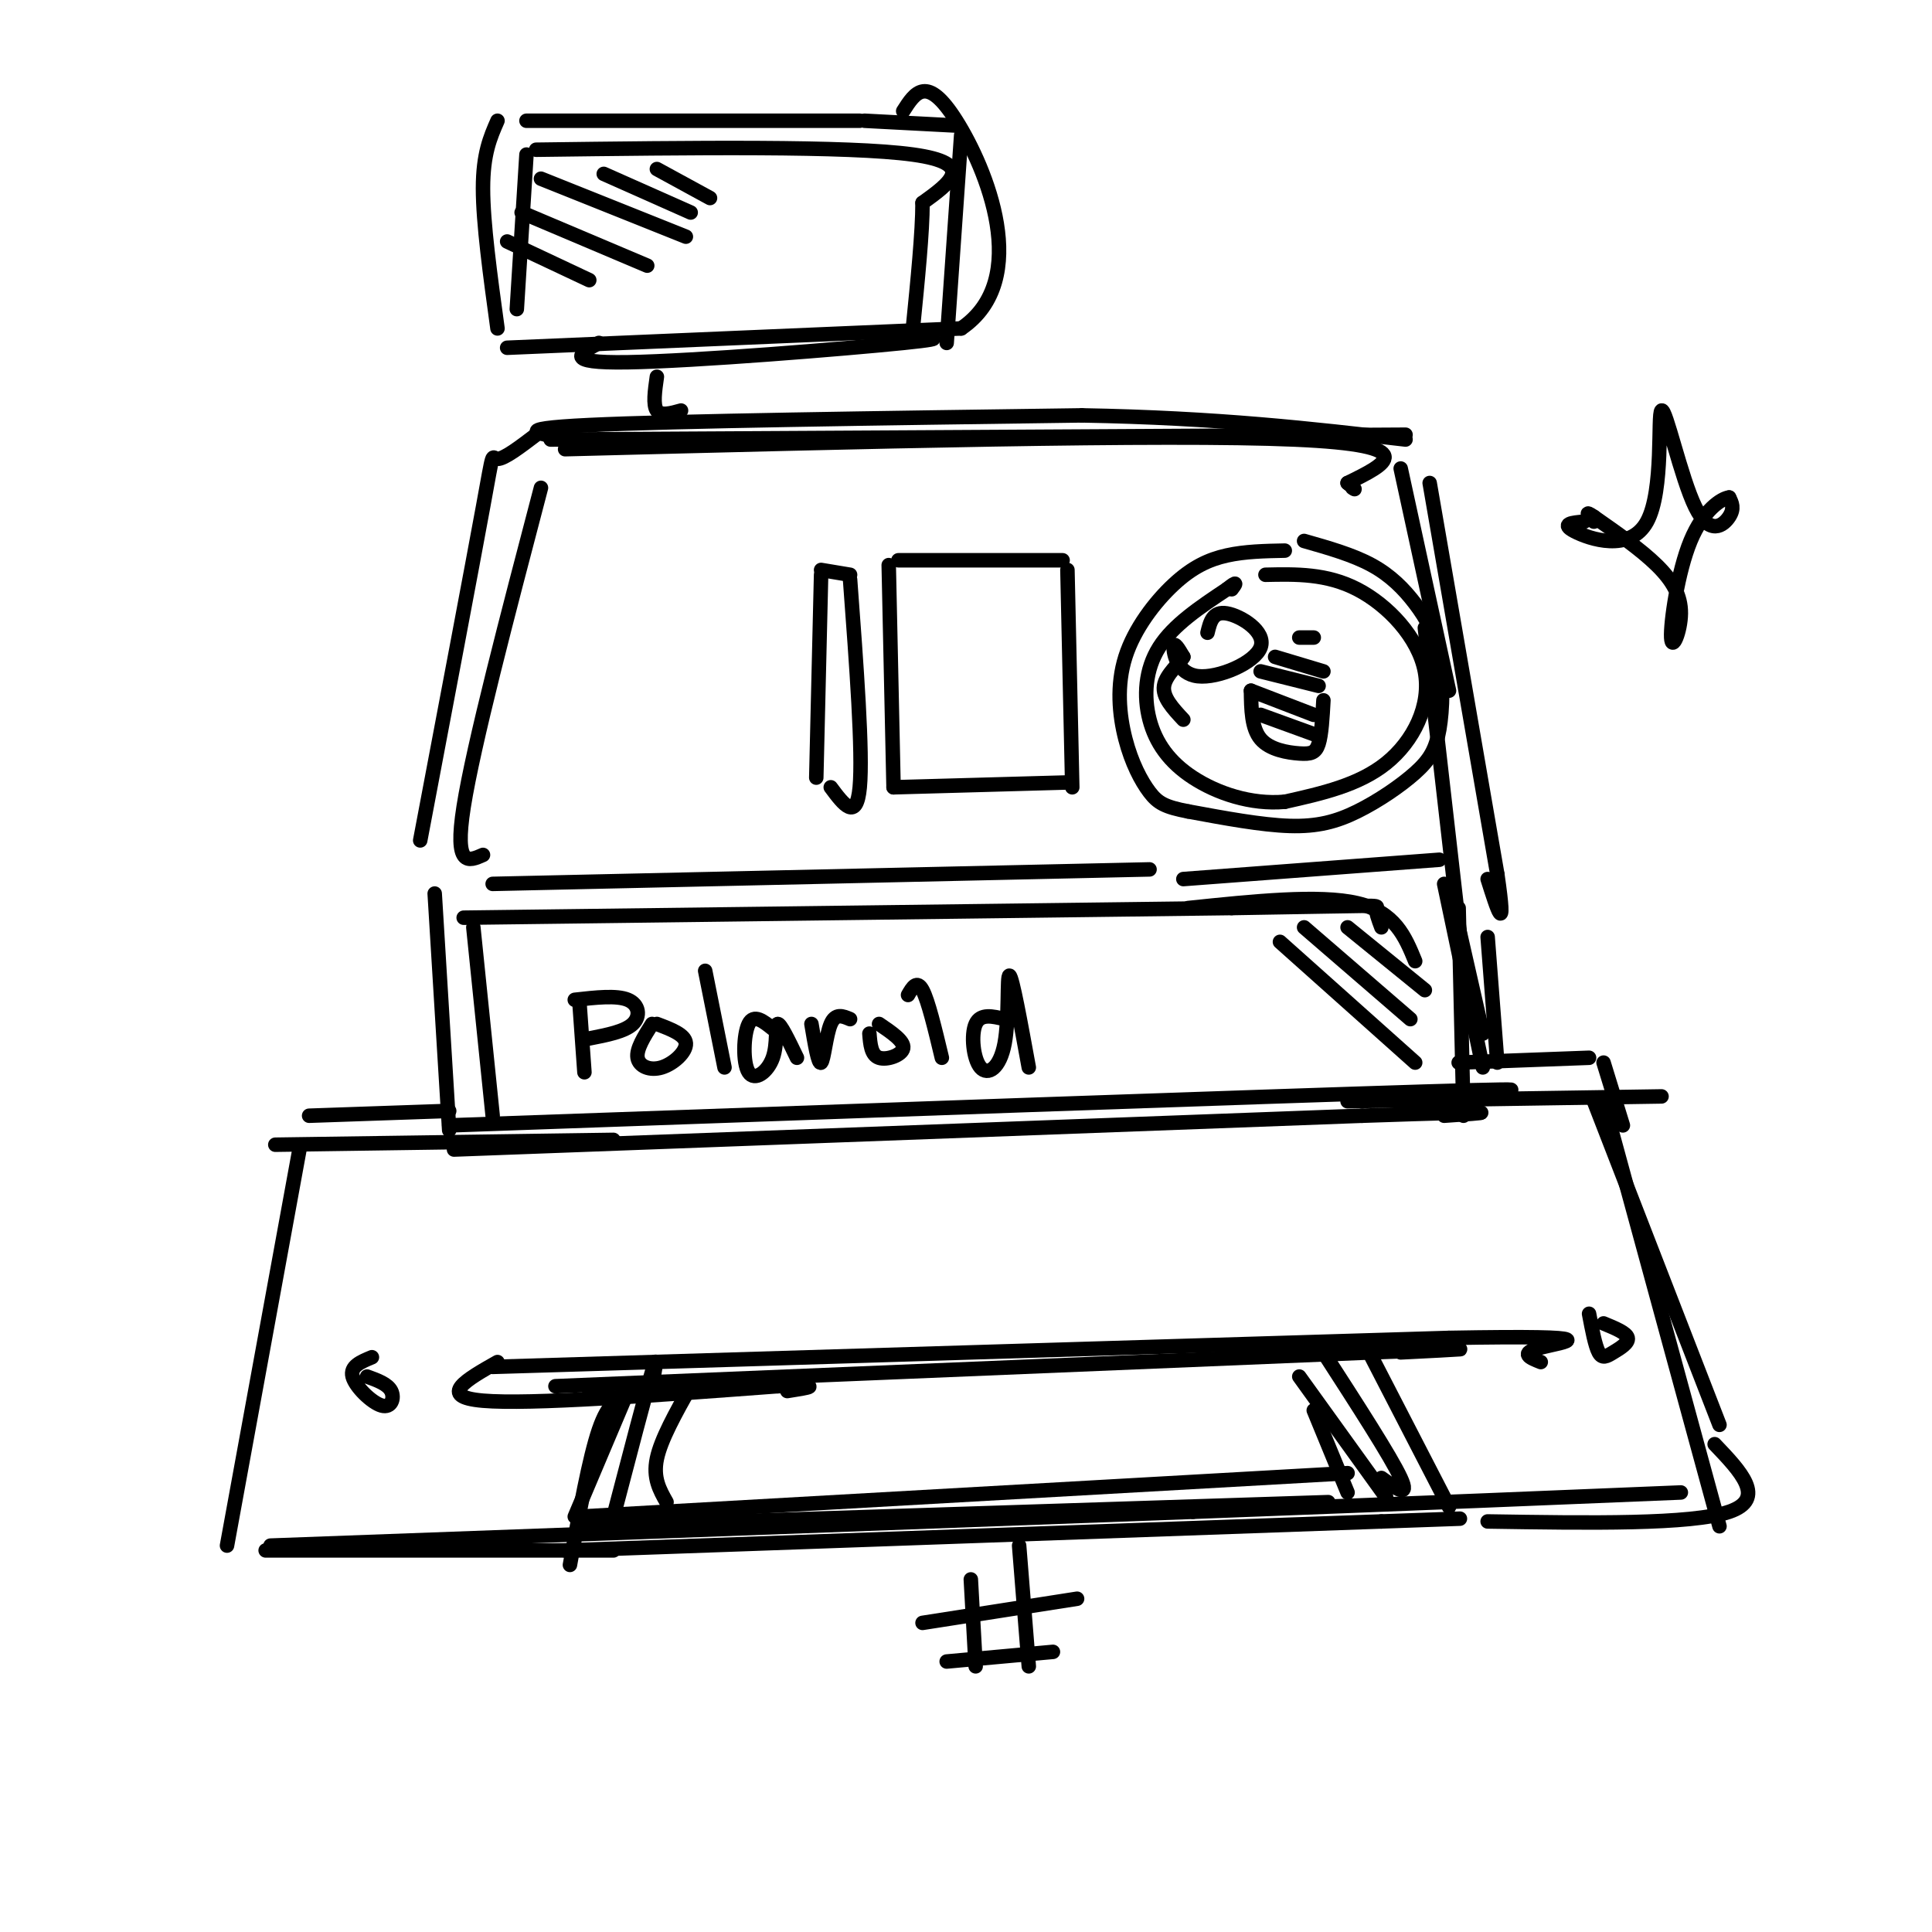 <svg viewBox='0 0 400 400' version='1.1' xmlns='http://www.w3.org/2000/svg' xmlns:xlink='http://www.w3.org/1999/xlink'><g fill='none' stroke='rgb(0,0,0)' stroke-width='3' stroke-linecap='round' stroke-linejoin='round'><path d='M114,91c0.000,0.000 177.000,-1.000 177,-1'/><path d='M117,93c62.000,-1.583 124.000,-3.167 151,-2c27.000,1.167 19.000,5.083 11,9'/><path d='M279,100c2.000,1.667 1.500,1.333 1,1'/><path d='M112,101c-7.000,26.667 -14.000,53.333 -16,66c-2.000,12.667 1.000,11.333 4,10'/><path d='M102,183c0.000,0.000 136.000,-3.000 136,-3'/><path d='M270,112c5.044,1.435 10.088,2.869 14,5c3.912,2.131 6.691,4.958 9,8c2.309,3.042 4.149,6.299 5,11c0.851,4.701 0.714,10.845 0,15c-0.714,4.155 -2.006,6.320 -5,9c-2.994,2.680 -7.691,5.875 -12,8c-4.309,2.125 -8.231,3.178 -14,3c-5.769,-0.178 -13.384,-1.589 -21,-3'/><path d='M246,168c-4.791,-0.920 -6.268,-1.721 -8,-4c-1.732,-2.279 -3.718,-6.036 -5,-11c-1.282,-4.964 -1.859,-11.135 0,-17c1.859,-5.865 6.154,-11.425 10,-15c3.846,-3.575 7.242,-5.164 11,-6c3.758,-0.836 7.879,-0.918 12,-1'/><path d='M262,119c6.333,-0.137 12.667,-0.274 19,3c6.333,3.274 12.667,9.958 14,17c1.333,7.042 -2.333,14.440 -8,19c-5.667,4.560 -13.333,6.280 -21,8'/><path d='M266,166c-7.019,0.632 -14.067,-1.789 -19,-5c-4.933,-3.211 -7.751,-7.211 -9,-12c-1.249,-4.789 -0.928,-10.368 2,-15c2.928,-4.632 8.464,-8.316 14,-12'/><path d='M254,122c2.500,-2.000 1.750,-1.000 1,0'/><path d='M250,131c0.547,-2.250 1.094,-4.501 4,-4c2.906,0.501 8.171,3.753 7,7c-1.171,3.247 -8.777,6.490 -13,6c-4.223,-0.490 -5.064,-4.711 -5,-6c0.064,-1.289 1.032,0.356 2,2'/><path d='M245,136c-0.756,1.333 -3.644,3.667 -4,6c-0.356,2.333 1.822,4.667 4,7'/><path d='M259,143c0.054,3.881 0.107,7.762 2,10c1.893,2.238 5.625,2.833 8,3c2.375,0.167 3.393,-0.095 4,-2c0.607,-1.905 0.804,-5.452 1,-9'/><path d='M261,148c0.000,0.000 11.000,4.000 11,4'/><path d='M259,143c0.000,0.000 13.000,5.000 13,5'/><path d='M261,139c0.000,0.000 12.000,3.000 12,3'/><path d='M264,136c0.000,0.000 10.000,3.000 10,3'/><path d='M269,132c0.000,0.000 3.000,0.000 3,0'/><path d='M290,97c0.000,0.000 10.000,46.000 10,46'/><path d='M245,182c0.000,0.000 53.000,-4.000 53,-4'/><path d='M186,116c0.000,0.000 34.000,0.000 34,0'/><path d='M184,117c0.000,0.000 1.000,46.000 1,46'/><path d='M185,163c0.000,0.000 36.000,-1.000 36,-1'/><path d='M222,163c0.000,0.000 -1.000,-45.000 -1,-45'/><path d='M169,161c0.000,0.000 1.000,-42.000 1,-42'/><path d='M170,118c0.000,0.000 6.000,1.000 6,1'/><path d='M176,120c1.333,17.917 2.667,35.833 2,43c-0.667,7.167 -3.333,3.583 -6,0'/><path d='M87,174c5.333,-28.133 10.667,-56.267 13,-69c2.333,-12.733 1.667,-10.067 3,-10c1.333,0.067 4.667,-2.467 8,-5'/><path d='M119,91c-7.250,-1.083 -14.500,-2.167 3,-3c17.500,-0.833 59.750,-1.417 102,-2'/><path d='M224,86c28.167,0.500 47.583,2.750 67,5'/><path d='M296,100c0.000,0.000 14.000,81.000 14,81'/><path d='M310,181c2.000,13.667 0.000,7.333 -2,1'/><path d='M96,190c0.000,0.000 159.000,-2.000 159,-2'/><path d='M255,188c31.356,-0.489 30.244,-0.711 30,0c-0.244,0.711 0.378,2.356 1,4'/><path d='M90,185c0.000,0.000 3.000,49.000 3,49'/><path d='M302,188c0.000,0.000 1.000,43.000 1,43'/><path d='M93,233c84.583,-3.000 169.167,-6.000 202,-7c32.833,-1.000 13.917,0.000 -5,1'/><path d='M94,238c0.000,0.000 188.000,-7.000 188,-7'/><path d='M282,231c34.167,-1.167 25.583,-0.583 17,0'/><path d='M57,237c0.000,0.000 70.000,-1.000 70,-1'/><path d='M279,228c0.000,0.000 65.000,-1.000 65,-1'/><path d='M62,238c0.000,0.000 -15.000,82.000 -15,82'/><path d='M56,320c0.000,0.000 191.000,-7.000 191,-7'/><path d='M247,313c48.667,-1.833 74.833,-2.917 101,-4'/><path d='M332,228c0.000,0.000 24.000,88.000 24,88'/><path d='M102,283c0.000,0.000 198.000,-6.000 198,-6'/><path d='M300,277c35.022,-0.622 23.578,0.822 19,2c-4.578,1.178 -2.289,2.089 0,3'/><path d='M103,282c-6.333,3.583 -12.667,7.167 -3,8c9.667,0.833 35.333,-1.083 61,-3'/><path d='M161,287c10.500,-0.333 6.250,0.333 2,1'/><path d='M115,287c0.000,0.000 169.000,-7.000 169,-7'/><path d='M284,280c29.167,-1.167 17.583,-0.583 6,0'/><path d='M122,288c0.000,0.000 2.000,0.000 2,0'/><path d='M130,289c-2.000,0.583 -4.000,1.167 -6,7c-2.000,5.833 -4.000,16.917 -6,28'/><path d='M117,321c0.000,0.000 169.000,-6.000 169,-6'/><path d='M286,315c28.167,-1.000 14.083,-0.500 0,0'/><path d='M284,281c0.000,0.000 16.000,31.000 16,31'/><path d='M120,316c0.000,0.000 155.000,-5.000 155,-5'/><path d='M120,314c0.000,0.000 159.000,-9.000 159,-9'/><path d='M119,314c0.000,0.000 11.000,-26.000 11,-26'/><path d='M127,314c3.333,-12.750 6.667,-25.500 8,-30c1.333,-4.500 0.667,-0.750 0,3'/><path d='M138,311c-1.417,-2.500 -2.833,-5.000 -2,-9c0.833,-4.000 3.917,-9.500 7,-15'/><path d='M274,280c7.000,10.833 14.000,21.667 16,26c2.000,4.333 -1.000,2.167 -4,0'/><path d='M269,285c0.000,0.000 18.000,25.000 18,25'/><path d='M272,292c0.000,0.000 7.000,17.000 7,17'/><path d='M191,336c0.000,0.000 32.000,-5.000 32,-5'/><path d='M196,344c0.000,0.000 22.000,-2.000 22,-2'/><path d='M201,327c0.000,0.000 1.000,18.000 1,18'/><path d='M213,345c0.000,0.000 -2.000,-25.000 -2,-25'/><path d='M109,25c0.000,0.000 69.000,0.000 69,0'/><path d='M103,25c-1.500,3.417 -3.000,6.833 -3,14c0.000,7.167 1.500,18.083 3,29'/><path d='M105,72c0.000,0.000 94.000,-4.000 94,-4'/><path d='M199,68c14.889,-10.089 5.111,-33.311 -1,-43c-6.111,-9.689 -8.556,-5.844 -11,-2'/><path d='M124,71c-3.867,2.111 -7.733,4.222 6,4c13.733,-0.222 45.067,-2.778 57,-4c11.933,-1.222 4.467,-1.111 -3,-1'/><path d='M136,78c-0.417,2.917 -0.833,5.833 0,7c0.833,1.167 2.917,0.583 5,0'/><path d='M179,25c0.000,0.000 19.000,1.000 19,1'/><path d='M199,28c0.000,0.000 -3.000,43.000 -3,43'/><path d='M107,64c0.000,0.000 2.000,-32.000 2,-32'/><path d='M111,31c32.333,-0.417 64.667,-0.833 78,1c13.333,1.833 7.667,5.917 2,10'/><path d='M191,42c0.000,6.000 -1.000,16.000 -2,26'/><path d='M105,50c0.000,0.000 17.000,8.000 17,8'/><path d='M108,44c0.000,0.000 26.000,11.000 26,11'/><path d='M112,37c0.000,0.000 30.000,12.000 30,12'/><path d='M125,36c0.000,0.000 18.000,8.000 18,8'/><path d='M136,35c0.000,0.000 11.000,6.000 11,6'/><path d='M98,192c0.000,0.000 4.000,39.000 4,39'/><path d='M120,208c0.000,0.000 1.000,14.000 1,14'/><path d='M119,207c4.333,-0.489 8.667,-0.978 11,0c2.333,0.978 2.667,3.422 1,5c-1.667,1.578 -5.333,2.289 -9,3'/><path d='M136,212c2.935,1.107 5.869,2.214 6,4c0.131,1.786 -2.542,4.250 -5,5c-2.458,0.750 -4.702,-0.214 -5,-2c-0.298,-1.786 1.351,-4.393 3,-7'/><path d='M146,201c0.000,0.000 4.000,20.000 4,20'/><path d='M160,213c-1.963,-1.579 -3.927,-3.158 -5,-1c-1.073,2.158 -1.257,8.053 0,10c1.257,1.947 3.954,-0.053 5,-3c1.046,-2.947 0.442,-6.842 1,-7c0.558,-0.158 2.279,3.421 4,7'/><path d='M168,212c0.711,4.244 1.422,8.489 2,8c0.578,-0.489 1.022,-5.711 2,-8c0.978,-2.289 2.489,-1.644 4,-1'/><path d='M182,212c2.622,1.778 5.244,3.556 5,5c-0.244,1.444 -3.356,2.556 -5,2c-1.644,-0.556 -1.822,-2.778 -2,-5'/><path d='M188,206c0.917,-1.583 1.833,-3.167 3,-1c1.167,2.167 2.583,8.083 4,14'/><path d='M208,211c-2.499,-0.606 -4.998,-1.212 -6,1c-1.002,2.212 -0.506,7.242 1,9c1.506,1.758 4.021,0.242 5,-5c0.979,-5.242 0.423,-14.212 1,-14c0.577,0.212 2.289,9.606 4,19'/><path d='M295,130c0.000,0.000 8.000,70.000 8,70'/><path d='M302,192c0.000,0.000 5.000,22.000 5,22'/><path d='M246,188c13.583,-1.417 27.167,-2.833 35,-1c7.833,1.833 9.917,6.917 12,12'/><path d='M279,192c0.000,0.000 16.000,13.000 16,13'/><path d='M270,192c0.000,0.000 22.000,19.000 22,19'/><path d='M265,195c0.000,0.000 28.000,25.000 28,25'/><path d='M64,231c0.000,0.000 29.000,-1.000 29,-1'/><path d='M302,220c0.000,0.000 27.000,-1.000 27,-1'/><path d='M332,220c0.000,0.000 4.000,13.000 4,13'/><path d='M76,285c2.137,0.774 4.274,1.548 5,3c0.726,1.452 0.042,3.583 -2,3c-2.042,-0.583 -5.440,-3.881 -6,-6c-0.560,-2.119 1.720,-3.060 4,-4'/><path d='M332,274c2.375,0.976 4.750,1.952 5,3c0.250,1.048 -1.625,2.167 -3,3c-1.375,0.833 -2.250,1.381 -3,0c-0.750,-1.381 -1.375,-4.690 -2,-8'/><path d='M55,321c0.000,0.000 72.000,0.000 72,0'/><path d='M308,315c21.083,0.333 42.167,0.667 50,-2c7.833,-2.667 2.417,-8.333 -3,-14'/><path d='M330,228c0.000,0.000 26.000,67.000 26,67'/><path d='M299,183c0.000,0.000 8.000,38.000 8,38'/><path d='M308,194c0.000,0.000 2.000,26.000 2,26'/><path d='M328,108c-2.495,0.218 -4.990,0.435 -2,2c2.990,1.565 11.464,4.477 15,-2c3.536,-6.477 2.133,-22.344 3,-23c0.867,-0.656 4.003,13.900 7,20c2.997,6.100 5.856,3.743 7,2c1.144,-1.743 0.572,-2.871 0,-4'/><path d='M358,103c-1.526,0.159 -5.343,2.556 -8,9c-2.657,6.444 -4.156,16.933 -4,20c0.156,3.067 1.965,-1.290 2,-5c0.035,-3.710 -1.704,-6.774 -5,-10c-3.296,-3.226 -8.148,-6.613 -13,-10'/><path d='M330,107c-2.167,-1.500 -1.083,-0.250 0,1'/></g>
</svg>